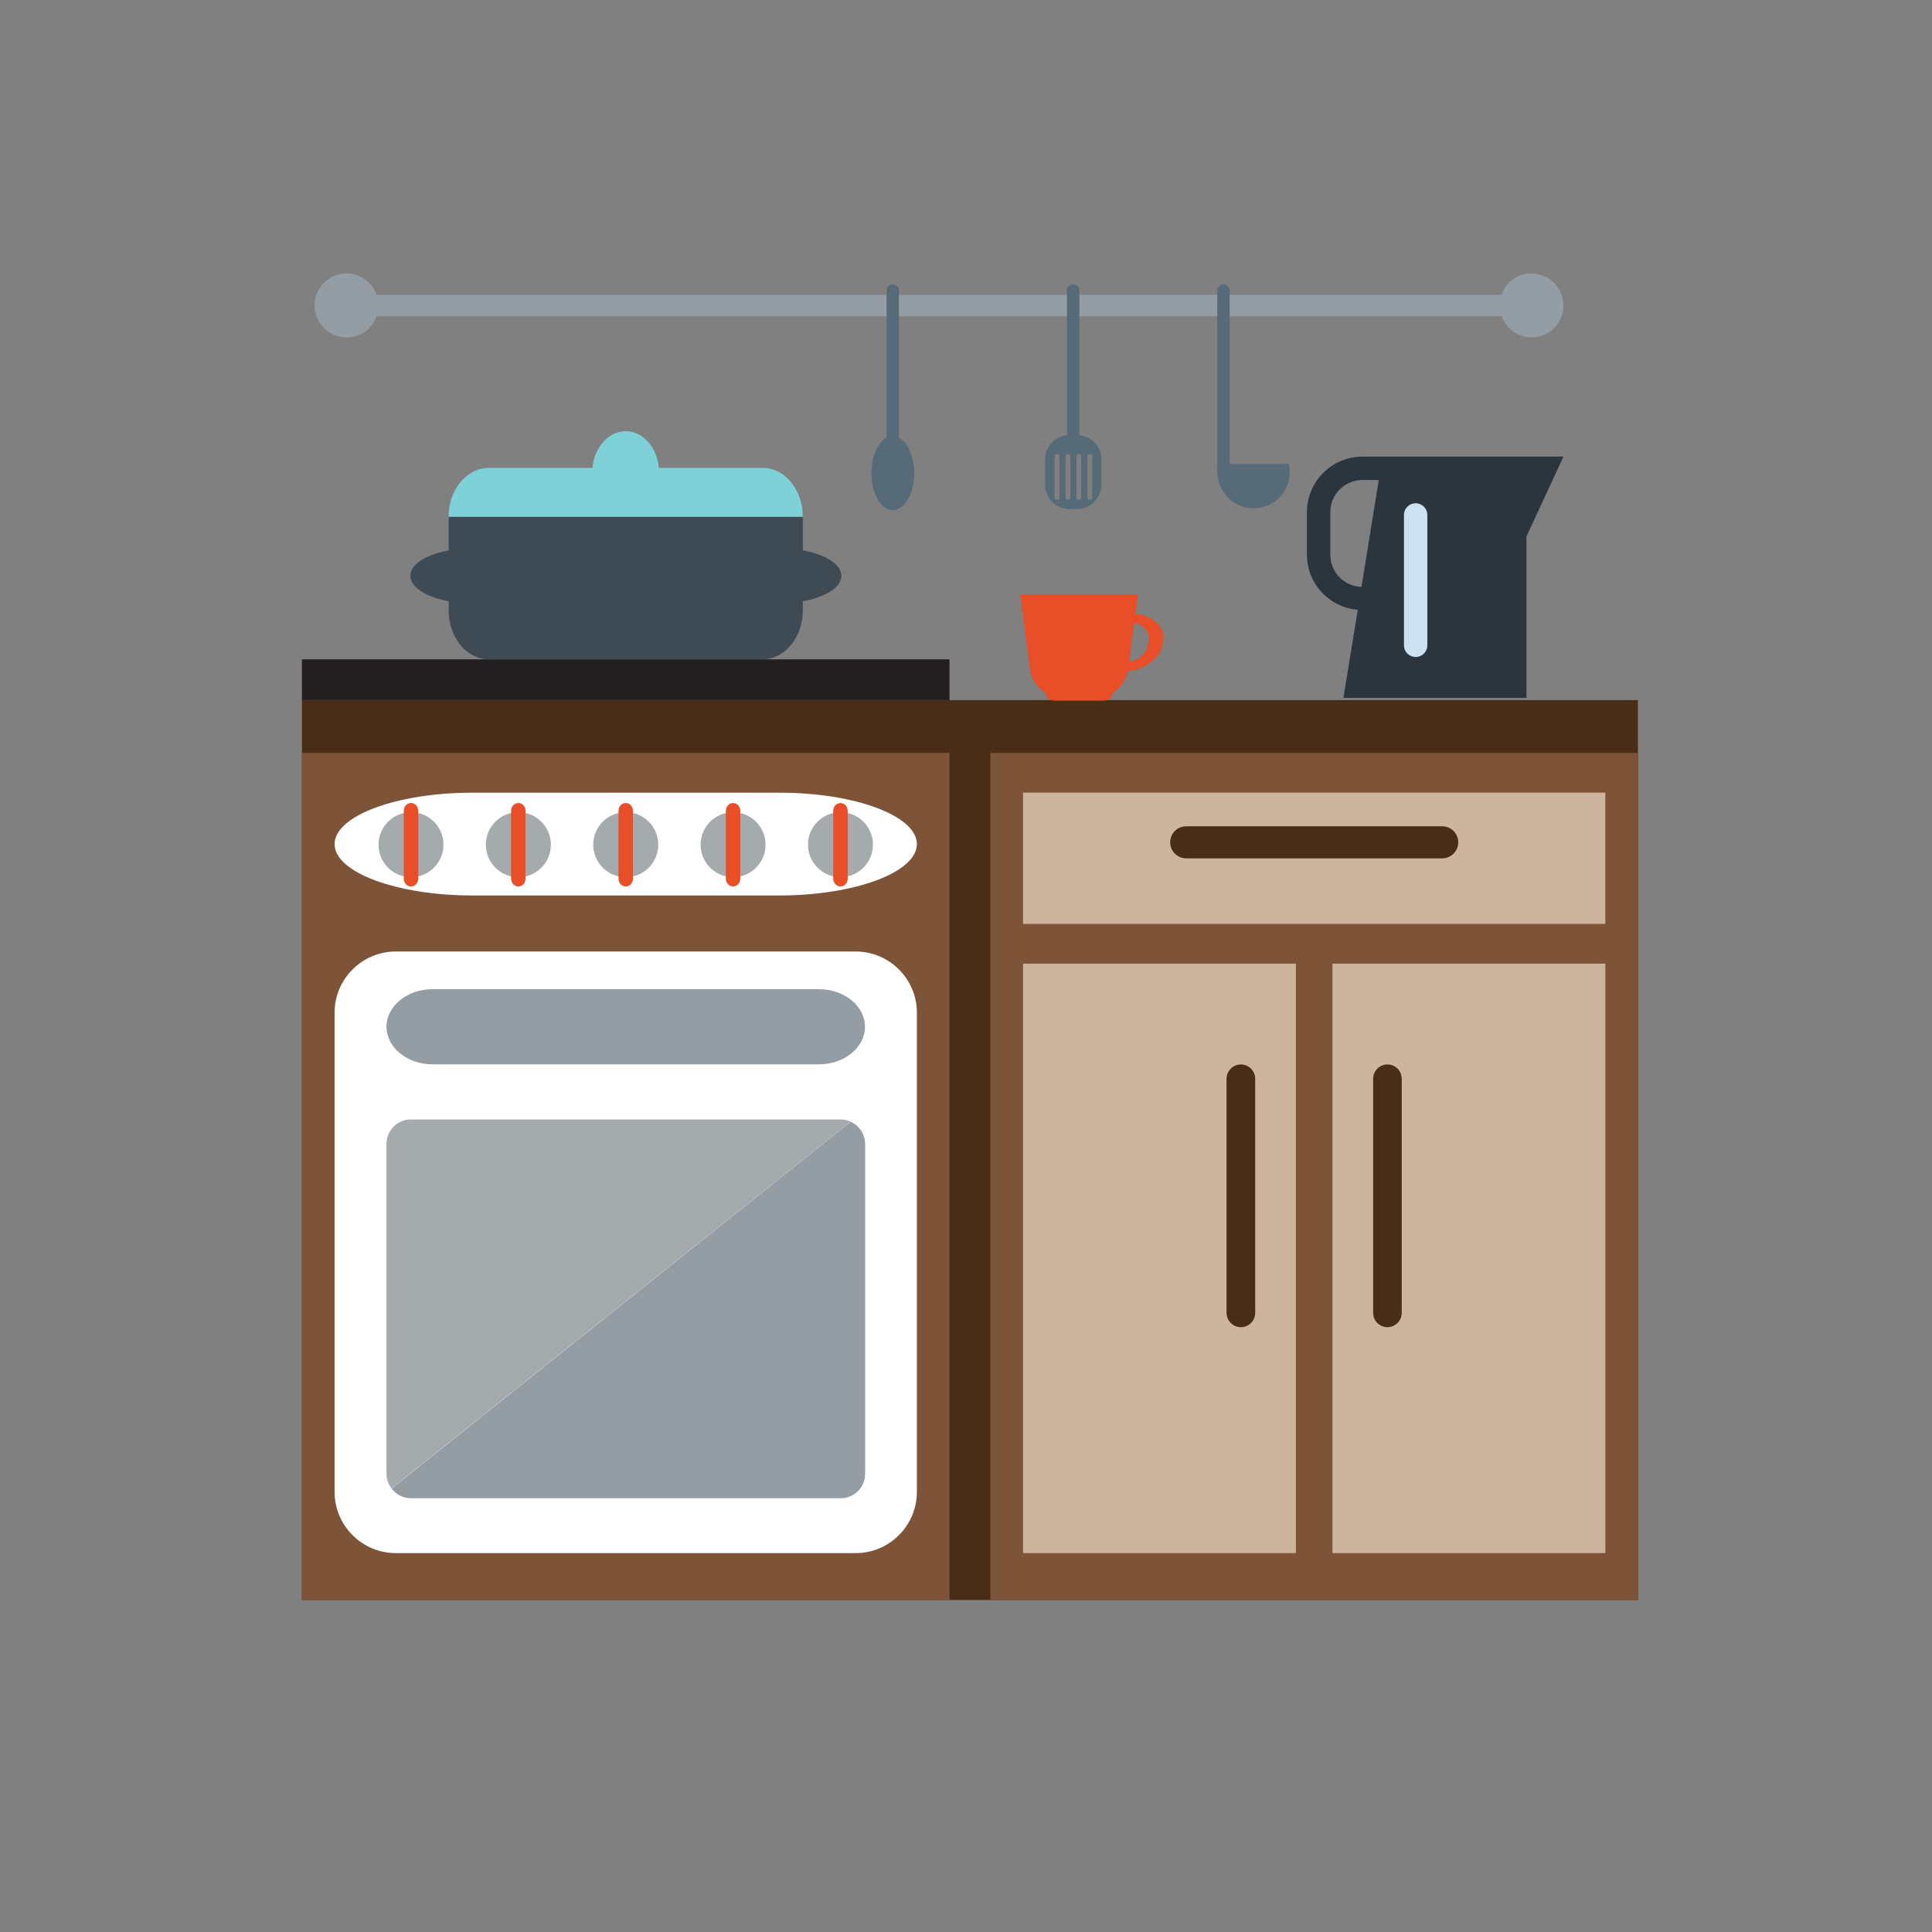 <?xml version="1.0" encoding="utf-8"?>
<!-- Generator: Adobe Illustrator 16.0.0, SVG Export Plug-In . SVG Version: 6.00 Build 0)  -->
<!DOCTYPE svg PUBLIC "-//W3C//DTD SVG 1.1//EN" "http://www.w3.org/Graphics/SVG/1.1/DTD/svg11.dtd">
<svg version="1.1" id="_x2014_ÎÓÈ_x5F_1" xmlns="http://www.w3.org/2000/svg" xmlns:xlink="http://www.w3.org/1999/xlink"
	 x="0px" y="0px" width="42px" height="42px" viewBox="0 -1.875 42 42" enable-background="new 0 -1.875 42 42"
	 xml:space="preserve">
<rect x="0" y="-1.875" width="42" height="42" fill="#808080" stroke="none"/>
<ellipse fill="#E5E5E5" fill-opacity="0" cx="21" cy="33.035" rx="15.811" ry="1.146"/>
<g>
	<g>
		<rect x="6.564" y="13.344" fill="#492D17" width="29.043" height="19.563"/>
		<rect x="6.564" y="14.493" fill="#7D5438" width="14.077" height="18.414"/>
		<g>
			<path fill="#FFFFFF" d="M19.932,16.475c0,0.615-1.35,1.117-3,1.117h-6.658c-1.65,0-3-0.502-3-1.117c0-0.615,1.35-1.118,3-1.118
				h6.658C18.583,15.356,19.932,15.859,19.932,16.475z"/>
		</g>
		<path fill="#FFFFFF" d="M19.932,30.562c0,0.729-0.6,1.326-1.327,1.326H8.602c-0.73,0-1.328-0.598-1.328-1.326V20.137
			c0-0.729,0.598-1.327,1.328-1.327h10.003c0.729,0,1.327,0.598,1.327,1.327V30.562z"/>
		<g>
			<rect x="21.531" y="14.493" fill="#7D5438" width="14.076" height="18.414"/>
			<rect x="22.24" y="15.356" fill="#CDB59D" width="12.658" height="2.854"/>
			<g>
				<rect x="22.24" y="19.074" fill="#CDB59D" width="5.932" height="12.814"/>
				<rect x="28.967" y="19.074" fill="#CDB59D" width="5.932" height="12.814"/>
			</g>
			<g>
				<path fill="#492D17" d="M27.287,26.666c0,0.17-0.141,0.311-0.311,0.311l0,0c-0.172,0-0.312-0.141-0.312-0.311v-5.089
					c0-0.173,0.141-0.312,0.312-0.312l0,0c0.17,0,0.311,0.139,0.311,0.312V26.666z"/>
				<path fill="#492D17" d="M30.473,26.666c0,0.17-0.141,0.311-0.311,0.311l0,0c-0.172,0-0.311-0.141-0.311-0.311v-5.089
					c0-0.173,0.139-0.312,0.311-0.312l0,0c0.17,0,0.311,0.139,0.311,0.312V26.666z"/>
			</g>
			<path fill="#492D17" d="M31.701,16.437c0,0.192-0.156,0.348-0.35,0.348h-5.564c-0.191,0-0.348-0.155-0.348-0.348l0,0
				c0-0.193,0.153-0.349,0.348-0.349h5.564C31.545,16.088,31.701,16.243,31.701,16.437L31.701,16.437z"/>
		</g>
		<rect x="6.564" y="12.459" fill="#231F20" width="14.077" height="0.885"/>
		<g>
			<path fill="#3E4B54" d="M9.754,9.36v2.036c0,0.585,0.39,1.062,0.871,1.062h5.955c0.479,0,0.873-0.478,0.873-1.062V9.36H9.754z"/>
			<path fill="#7ED1D7" d="M16.583,8.297h-2.26C14.286,7.852,13.978,7.5,13.602,7.5s-0.684,0.352-0.721,0.797h-2.258
				c-0.48,0-0.871,0.476-0.871,1.062h7.699C17.454,8.772,17.062,8.297,16.583,8.297z"/>
			<path fill="#3E4B54" d="M18.29,10.643c0,0.328-0.597,0.595-1.33,0.595h-6.711c-0.732,0-1.328-0.267-1.328-0.595l0,0
				c0-0.329,0.596-0.596,1.328-0.596h6.711C17.693,10.047,18.29,10.314,18.29,10.643L18.29,10.643z"/>
		</g>
		<g>
			<path fill="#949DA4" d="M18.804,20.445c0,0.451-0.45,0.818-1,0.818H9.402c-0.55,0-1-0.367-1-0.818c0-0.449,0.45-0.816,1-0.816
				h8.402C18.354,19.629,18.804,19.996,18.804,20.445z"/>
		</g>
		<g>
			<path fill="#A5AAAD" d="M18.272,22.461H8.933c-0.292,0-0.531,0.237-0.531,0.531v7.17c0,0.122,0.042,0.23,0.109,0.32l9.981-7.974
				C18.424,22.479,18.351,22.461,18.272,22.461z"/>
			<path fill="#949DA4" d="M18.493,22.51l-9.979,7.975c0.098,0.127,0.249,0.211,0.422,0.211h9.339c0.295,0,0.532-0.237,0.532-0.532
				v-7.17C18.804,22.777,18.676,22.592,18.493,22.51z"/>
		</g>
		<g>
			<g>
				<circle fill="#A5AAAD" cx="8.935" cy="16.488" r="0.706"/>
				<path fill="#E84E28" d="M9.093,17.226c0,0.094-0.07,0.17-0.159,0.17l0,0c-0.086,0-0.156-0.076-0.156-0.17v-1.474
					c0-0.096,0.07-0.17,0.156-0.17l0,0c0.089,0,0.159,0.075,0.159,0.17V17.226z"/>
			</g>
			<g>
				<circle fill="#A5AAAD" cx="11.269" cy="16.488" r="0.707"/>
				<path fill="#E84E28" d="M11.424,17.226c0,0.094-0.068,0.17-0.154,0.17l0,0c-0.089,0-0.159-0.076-0.159-0.17v-1.474
					c0-0.096,0.07-0.17,0.159-0.17l0,0c0.086,0,0.154,0.075,0.154,0.17V17.226z"/>
			</g>
			<g>
				<circle fill="#A5AAAD" cx="13.603" cy="16.488" r="0.707"/>
				<path fill="#E84E28" d="M13.76,17.226c0,0.094-0.07,0.17-0.157,0.17l0,0c-0.088,0-0.157-0.076-0.157-0.17v-1.474
					c0-0.096,0.069-0.17,0.157-0.17l0,0c0.087,0,0.157,0.075,0.157,0.17V17.226z"/>
			</g>
			<g>
				<circle fill="#A5AAAD" cx="18.271" cy="16.488" r="0.706"/>
				<path fill="#E84E28" d="M18.429,17.226c0,0.094-0.071,0.17-0.157,0.17l0,0c-0.088,0-0.158-0.076-0.158-0.17v-1.474
					c0-0.096,0.07-0.17,0.158-0.17l0,0c0.086,0,0.157,0.075,0.157,0.17V17.226z"/>
			</g>
			<g>
				<circle fill="#A5AAAD" cx="15.937" cy="16.488" r="0.706"/>
				<path fill="#E84E28" d="M16.094,17.226c0,0.094-0.07,0.17-0.157,0.17l0,0c-0.086,0-0.157-0.076-0.157-0.17v-1.474
					c0-0.096,0.071-0.17,0.157-0.17l0,0c0.087,0,0.157,0.075,0.157,0.17V17.226z"/>
			</g>
		</g>
	</g>
	<path fill="#949DA4" d="M33.293,4.069c-0.303,0-0.557,0.194-0.652,0.466H8.187C8.092,4.264,7.836,4.069,7.534,4.069
		c-0.385,0-0.695,0.312-0.695,0.696c0,0.384,0.312,0.695,0.695,0.695C7.836,5.461,8.09,5.27,8.186,5h24.457
		c0.099,0.27,0.353,0.461,0.65,0.461c0.387,0,0.695-0.311,0.695-0.695C33.988,4.382,33.68,4.069,33.293,4.069z"/>
	<g>
		<path fill="#576A77" d="M19.542,7.82c0,0.074-0.061,0.133-0.133,0.133l0,0c-0.074,0-0.135-0.06-0.135-0.133V4.435
			c0-0.073,0.061-0.132,0.135-0.132l0,0c0.072,0,0.133,0.06,0.133,0.132V7.82z"/>
		<ellipse fill="#576A77" cx="19.409" cy="8.411" rx="0.465" ry="0.804"/>
	</g>
	<g>
		<path fill="#576A77" d="M23.465,7.82c0,0.074-0.062,0.133-0.135,0.133l0,0c-0.074,0-0.135-0.06-0.135-0.133V4.435
			c0-0.073,0.061-0.132,0.135-0.132l0,0c0.072,0,0.135,0.06,0.135,0.132V7.82z"/>
		<path fill="#576A77" d="M23.412,7.584h-0.164c-0.293,0-0.529,0.236-0.529,0.53v0.545c0,0.293,0.236,0.532,0.529,0.532h0.164
			c0.295,0,0.531-0.239,0.531-0.532V8.114C23.943,7.82,23.707,7.584,23.412,7.584z M23.031,8.95c0,0.023-0.025,0.041-0.053,0.041
			c-0.029,0-0.052-0.018-0.052-0.041V8.036c0-0.022,0.021-0.041,0.052-0.041c0.026,0,0.053,0.019,0.053,0.041V8.95z M23.268,8.95
			c0,0.023-0.022,0.041-0.053,0.041c-0.025,0-0.051-0.018-0.051-0.041V8.036c0-0.022,0.023-0.041,0.051-0.041
			c0.029,0,0.053,0.019,0.053,0.041V8.95z M23.504,8.95c0,0.023-0.021,0.041-0.051,0.041c-0.031,0-0.053-0.018-0.053-0.041V8.036
			c0-0.022,0.021-0.041,0.053-0.041c0.029,0,0.051,0.019,0.051,0.041V8.95z M23.744,8.95c0,0.023-0.021,0.041-0.053,0.041
			c-0.029,0-0.051-0.018-0.051-0.041V8.036c0-0.022,0.021-0.041,0.051-0.041c0.029,0,0.053,0.019,0.053,0.041V8.95z"/>
	</g>
	<g>
		<path fill="#576A77" d="M26.732,8.387c0,0.084-0.062,0.154-0.135,0.154l0,0c-0.072,0-0.134-0.07-0.134-0.154v-3.93
			c0-0.084,0.062-0.154,0.134-0.154l0,0c0.073,0,0.135,0.07,0.135,0.154V8.387z"/>
		<path fill="#576A77" d="M26.486,8.209c-0.014,0.057-0.021,0.115-0.021,0.176c0,0.438,0.354,0.791,0.789,0.791
			s0.785-0.353,0.785-0.791c0-0.061-0.008-0.119-0.02-0.176H26.486z"/>
	</g>
	<g>
		<path fill="#2B353D" d="M30.307,8.051h-0.25h-0.438c-0.666,0-1.207,0.543-1.207,1.209v0.925c0,0.632,0.488,1.146,1.105,1.196
			l-0.312,1.916h3.979V9.786l0.805-1.735H30.307z M28.92,10.186V9.26c0-0.387,0.312-0.7,0.699-0.7h0.354l-0.375,2.323
			C29.223,10.873,28.92,10.565,28.92,10.186z"/>
		<path fill="#CEE1F0" d="M31.029,12.154c0,0.141-0.113,0.253-0.254,0.253l0,0c-0.142,0-0.254-0.112-0.254-0.253V9.32
			c0-0.141,0.112-0.254,0.254-0.254l0,0c0.141,0,0.254,0.113,0.254,0.254V12.154z"/>
	</g>
	<path fill="#E84E28" d="M24.682,11.471l0.01-0.068l0,0l0.007-0.048l0.038-0.293l0,0l0.002-0.013h-2.561l0.002,0.013l0,0
		l0.029,0.219l0,0l0.016,0.122l0,0l0.164,1.266c0.002,0.021,0.006,0.041,0.012,0.061c0.043,0.193,0.166,0.359,0.334,0.47v0.017
		c0,0.076,0.086,0.139,0.189,0.139h0.324h0.416h0.324c0.104,0,0.191-0.062,0.191-0.139V13.2c0.168-0.11,0.288-0.276,0.334-0.468
		c0.002-0.006,0.002-0.01,0.004-0.016c0.311-0.022,0.707-0.264,0.75-0.56l0.02-0.123C25.334,11.727,24.99,11.482,24.682,11.471z
		 M24.971,12.047l-0.014,0.088c-0.027,0.183-0.197,0.334-0.41,0.382l0.062-0.511l0.008-0.045l0,0l0.039-0.297
		C24.863,11.705,24.998,11.862,24.971,12.047z"/>
</g>
</svg>
